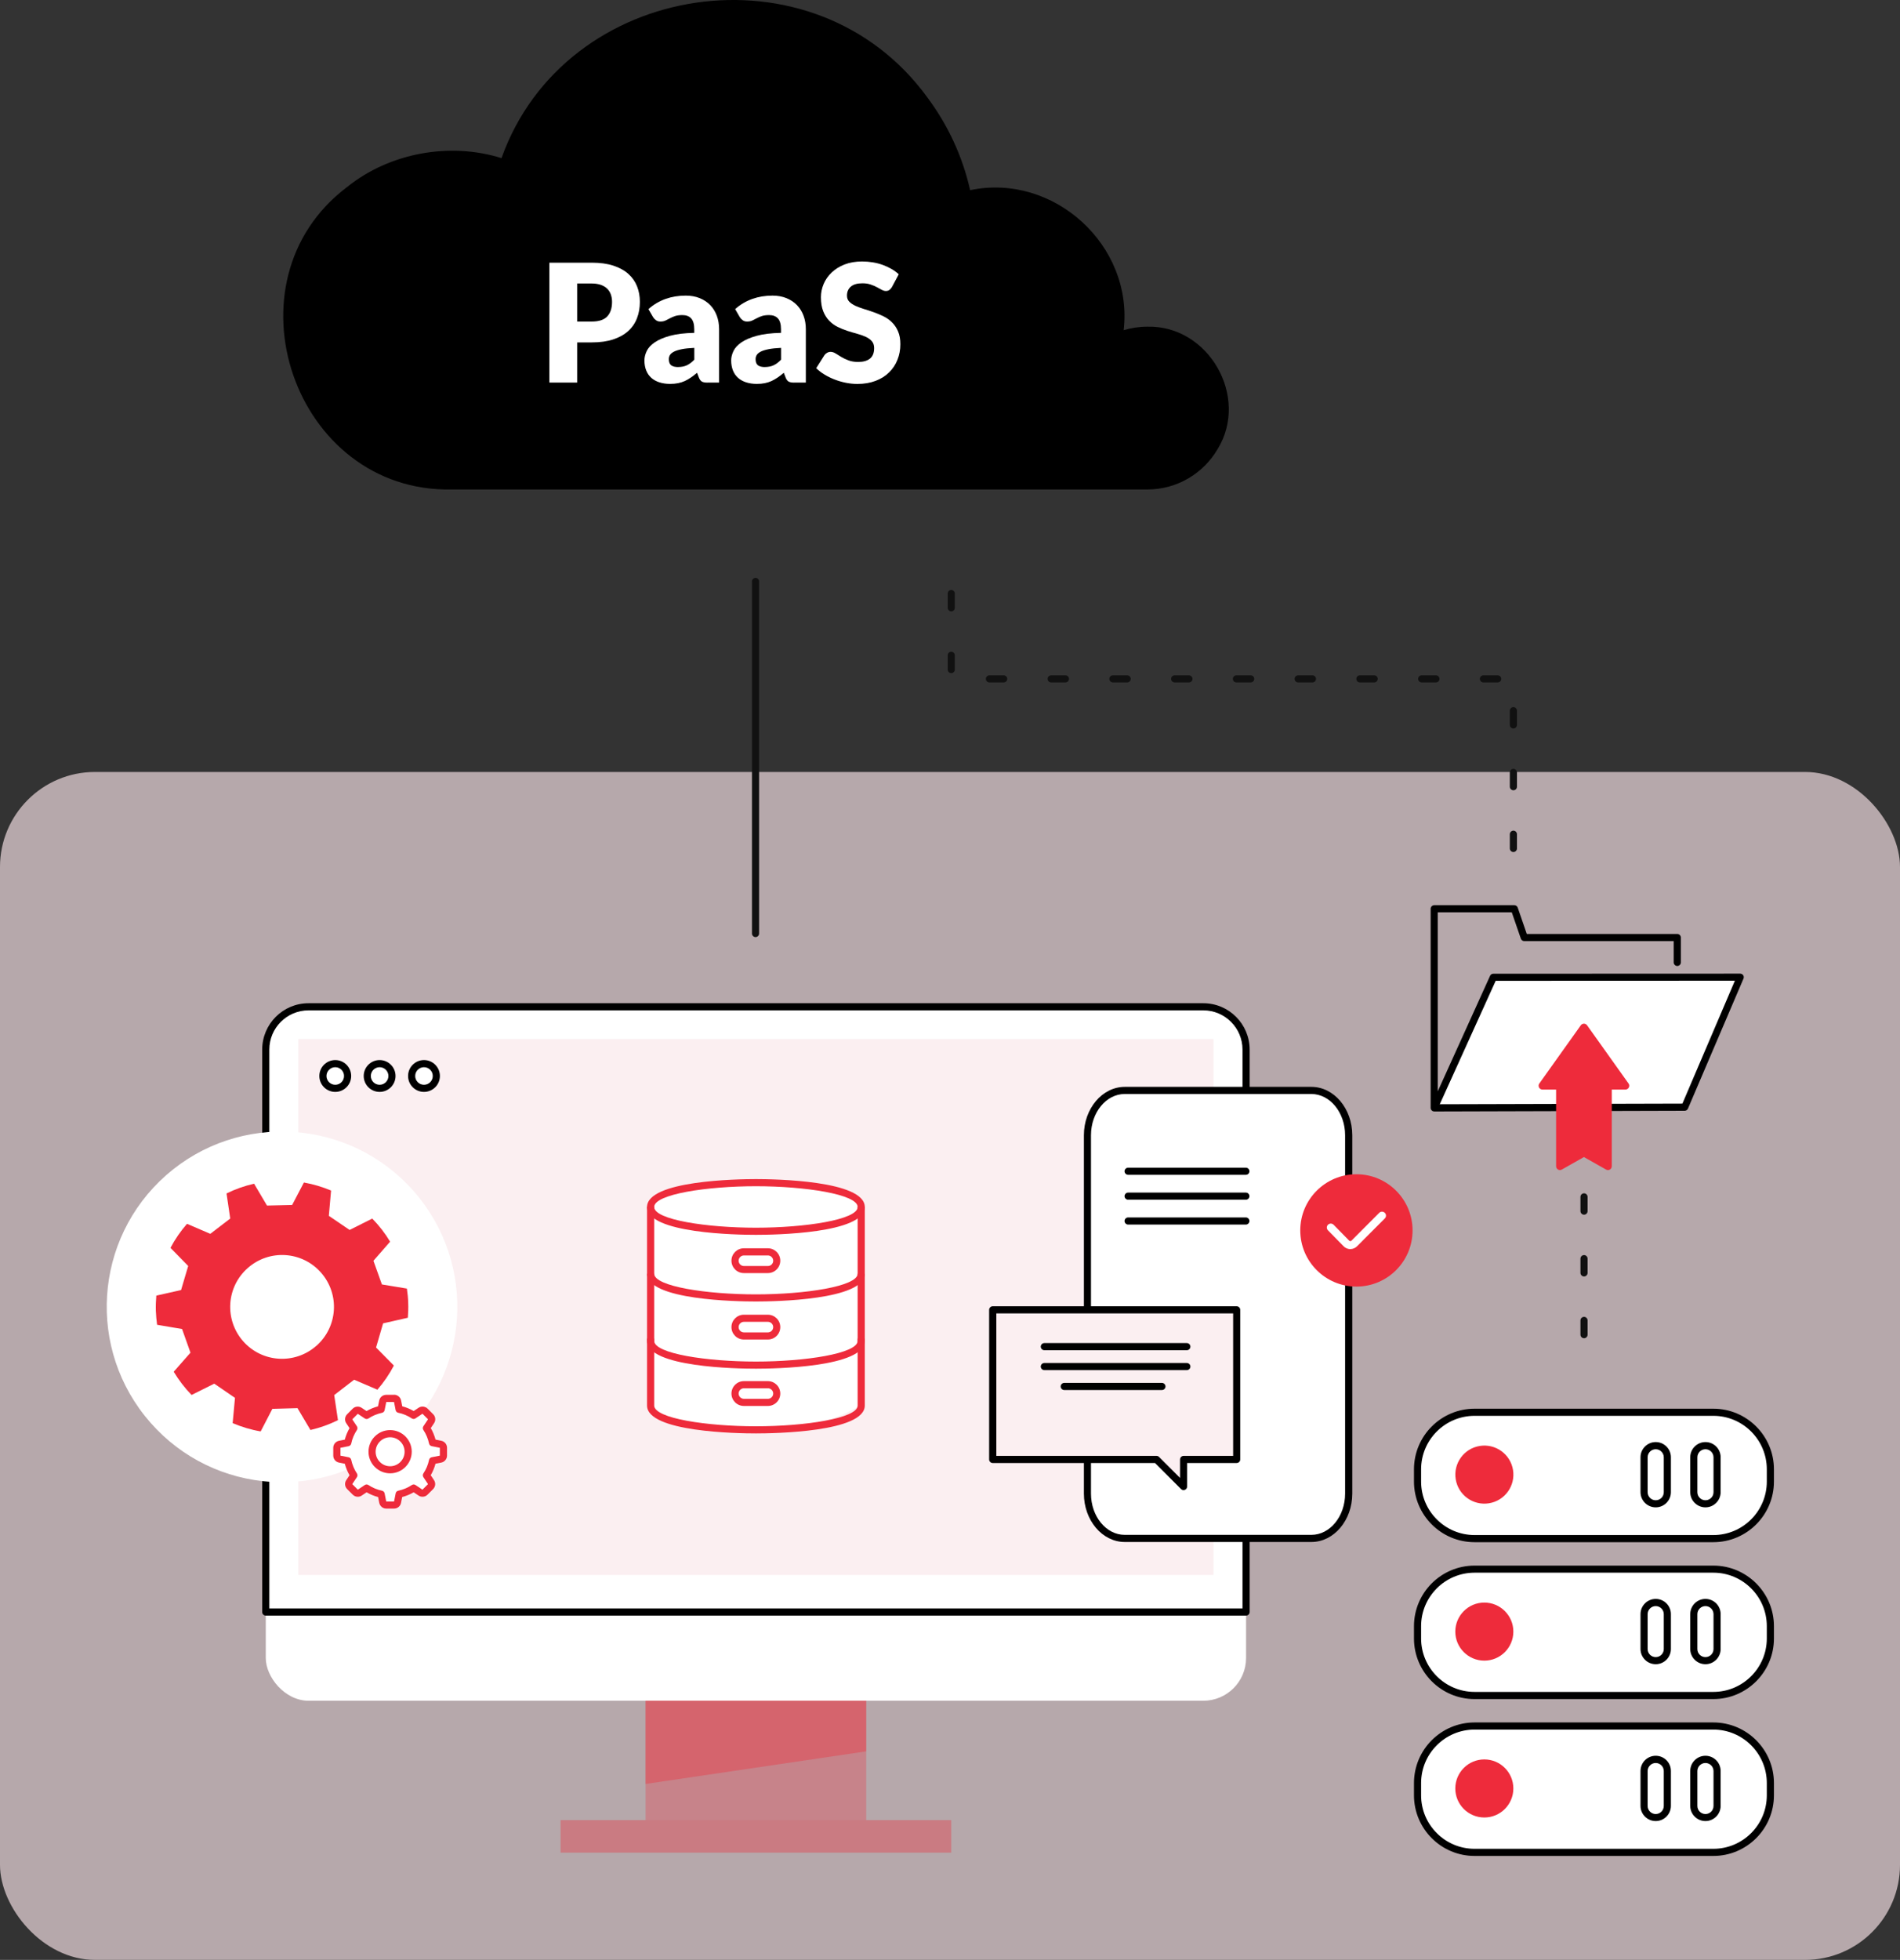 <svg xmlns="http://www.w3.org/2000/svg" id="Layer_2" data-name="Layer 2" viewBox="0 0 400 412.46"><rect x="0" y="0" width="400" height="412.46" fill="#333333" stroke="none"/><defs><style> .cls-1 { fill: #ee2b3b; } .cls-1, .cls-2, .cls-3, .cls-4, .cls-5, .cls-6 { stroke-width: 0px; } .cls-2 { fill: #fbeff1; } .cls-3 { fill: #000; } .cls-4 { fill: #f4dfe3; } .cls-5 { fill: #111; } .cls-7 { opacity: .3; } .cls-8 { opacity: .36; } .cls-9 { opacity: .68; } .cls-6 { fill: #fff; } </style></defs><g id="Layer_1-2" data-name="Layer 1"><g><g class="cls-9"><rect class="cls-4" y="162.46" width="400" height="250" rx="20" ry="20"></rect></g><g><path class="cls-3" d="M241.55,68.75c-1.74,0-3.41.26-4.99.74,2.09-17.85-14.75-33.17-32.32-29.47-1.61-7.14-4.7-13.73-8.93-19.41-23.79-32.88-76.39-24.79-89.73,12.67-10.87-3.43-23.58-1.12-32.51,6.08-26.39,19.88-11.22,64.33,22.04,63.65,0,0,146.43,0,146.43,0,6.33,0,11.85-3.43,14.82-8.53,6.71-10.97-1.9-26.06-14.82-25.73Z"></path><g><path class="cls-6" d="M121.51,72.08v8.43h-5.85v-25.23h8.9c1.78,0,3.3.21,4.58.63,1.28.42,2.33,1,3.15,1.74.83.74,1.43,1.61,1.83,2.61.39,1,.59,2.09.59,3.25,0,1.26-.2,2.41-.61,3.46-.4,1.05-1.02,1.95-1.85,2.7-.83.75-1.88,1.34-3.16,1.76-1.28.42-2.78.63-4.53.63h-3.05ZM121.51,67.67h3.05c1.52,0,2.62-.36,3.29-1.09.67-.73,1-1.74,1-3.05,0-.58-.09-1.1-.26-1.58-.17-.47-.44-.88-.79-1.22-.35-.34-.8-.6-1.33-.79-.54-.18-1.17-.28-1.91-.28h-3.05v8Z"></path><path class="cls-6" d="M148.93,80.52c-.51,0-.89-.07-1.15-.21-.26-.14-.48-.43-.65-.87l-.38-.99c-.45.38-.88.72-1.3,1-.42.29-.85.53-1.29.74-.44.2-.92.35-1.42.45-.5.1-1.06.15-1.67.15-.82,0-1.56-.11-2.23-.32-.67-.21-1.24-.53-1.71-.94-.47-.42-.83-.93-1.08-1.55-.25-.62-.38-1.33-.38-2.14,0-.63.16-1.29.48-1.96.32-.67.88-1.28,1.68-1.83.8-.55,1.87-1.01,3.22-1.38,1.35-.37,3.05-.58,5.11-.62v-.76c0-1.05-.22-1.81-.65-2.28-.43-.47-1.05-.7-1.84-.7-.63,0-1.15.07-1.56.21-.4.14-.76.29-1.08.47-.32.17-.63.33-.93.47-.3.14-.66.21-1.07.21-.37,0-.68-.09-.93-.28-.25-.18-.46-.4-.62-.66l-.97-1.68c1.08-.96,2.29-1.67,3.61-2.14s2.74-.7,4.25-.7c1.08,0,2.06.18,2.93.53.87.35,1.61.84,2.22,1.47.61.63,1.07,1.38,1.39,2.24.32.87.48,1.81.48,2.84v11.22h-2.46ZM142.77,77.24c.69,0,1.3-.12,1.82-.36.52-.24,1.04-.63,1.58-1.18v-2.49c-1.07.05-1.96.14-2.65.28-.69.14-1.24.31-1.64.52-.4.21-.68.44-.84.71-.16.27-.23.55-.23.87,0,.61.17,1.04.5,1.29.33.25.83.37,1.47.37Z"></path><path class="cls-6" d="M167.19,80.52c-.51,0-.89-.07-1.15-.21-.26-.14-.48-.43-.65-.87l-.38-.99c-.45.38-.88.72-1.3,1-.42.29-.85.53-1.29.74-.44.2-.92.35-1.42.45-.5.1-1.06.15-1.67.15-.82,0-1.56-.11-2.23-.32-.67-.21-1.24-.53-1.71-.94-.47-.42-.83-.93-1.08-1.55-.25-.62-.38-1.33-.38-2.14,0-.63.16-1.29.48-1.96.32-.67.88-1.28,1.68-1.83.8-.55,1.87-1.01,3.22-1.38,1.35-.37,3.05-.58,5.11-.62v-.76c0-1.05-.22-1.81-.65-2.28-.43-.47-1.05-.7-1.84-.7-.63,0-1.15.07-1.56.21-.4.14-.76.29-1.08.47-.32.17-.63.33-.93.47-.3.14-.66.21-1.07.21-.37,0-.68-.09-.93-.28-.25-.18-.46-.4-.62-.66l-.97-1.68c1.08-.96,2.29-1.67,3.61-2.14s2.74-.7,4.25-.7c1.08,0,2.06.18,2.93.53.87.35,1.61.84,2.22,1.47.61.63,1.07,1.38,1.39,2.24.32.87.48,1.81.48,2.84v11.22h-2.46ZM161.03,77.24c.69,0,1.3-.12,1.82-.36.52-.24,1.04-.63,1.58-1.18v-2.49c-1.07.05-1.96.14-2.65.28-.69.14-1.24.31-1.64.52-.4.21-.68.44-.84.71-.16.27-.23.55-.23.87,0,.61.17,1.04.5,1.29.33.25.83.37,1.47.37Z"></path><path class="cls-6" d="M187.78,60.41c-.17.28-.36.48-.55.62-.19.14-.44.21-.74.21-.27,0-.55-.08-.86-.25-.31-.17-.65-.36-1.04-.56-.39-.21-.83-.4-1.32-.56-.5-.17-1.06-.25-1.7-.25-1.1,0-1.91.23-2.45.7-.54.47-.81,1.1-.81,1.9,0,.51.16.93.48,1.26.32.33.75.62,1.27.87.53.24,1.13.46,1.8.67.68.2,1.36.43,2.07.68.7.25,1.39.54,2.07.87.68.33,1.28.76,1.8,1.28.53.52.95,1.15,1.27,1.9.32.74.48,1.64.48,2.69,0,1.17-.2,2.26-.61,3.27-.4,1.02-.99,1.9-1.76,2.66-.77.76-1.71,1.35-2.84,1.78-1.13.43-2.4.65-3.84.65-.78,0-1.58-.08-2.4-.24-.81-.16-1.6-.39-2.36-.68-.76-.29-1.48-.64-2.15-1.05-.67-.4-1.25-.85-1.75-1.35l1.73-2.74c.14-.2.32-.36.55-.49.23-.13.47-.2.74-.2.35,0,.7.11,1.05.33.35.22.75.46,1.19.73.44.27.95.51,1.53.73.58.22,1.26.33,2.04.33,1.06,0,1.89-.23,2.48-.7.59-.47.88-1.21.88-2.22,0-.59-.16-1.07-.48-1.44-.32-.37-.75-.68-1.27-.92-.53-.24-1.12-.46-1.79-.64-.67-.18-1.36-.39-2.06-.61-.7-.23-1.39-.5-2.06-.83-.67-.33-1.27-.76-1.79-1.3-.53-.54-.95-1.21-1.27-2.01-.32-.8-.48-1.79-.48-2.97,0-.95.19-1.87.57-2.77.38-.9.94-1.7,1.68-2.41.74-.7,1.64-1.27,2.72-1.69,1.07-.42,2.3-.63,3.69-.63.77,0,1.53.06,2.26.18.73.12,1.43.3,2.09.54.66.24,1.27.52,1.84.85.57.33,1.08.7,1.53,1.12l-1.45,2.72Z"></path></g></g><rect class="cls-6" x="55.95" y="218.17" width="206.38" height="139.75" rx="9" ry="9"></rect><g><path class="cls-6" d="M64.95,211.88h188.38c4.97,0,9,4.03,9,9v118.37H55.95v-118.37c0-4.97,4.03-9,9-9Z"></path><path class="cls-3" d="M262.33,340H55.95c-.41,0-.75-.34-.75-.75v-118.37c0-5.38,4.37-9.75,9.75-9.75h188.38c5.38,0,9.75,4.37,9.75,9.75v118.37c0,.41-.34.75-.75.75ZM56.7,338.5h204.88v-117.62c0-4.55-3.7-8.25-8.25-8.25H64.95c-4.55,0-8.25,3.7-8.25,8.25v117.62Z"></path></g><rect class="cls-2" x="62.8" y="218.66" width="192.67" height="112.79"></rect><g class="cls-7"><rect class="cls-1" x="135.91" y="357.91" width="46.45" height="25.13"></rect></g><g class="cls-8"><rect class="cls-1" x="118.01" y="383.04" width="82.25" height="6.85"></rect></g><circle class="cls-6" cx="159.14" cy="348.2" r="4.38"></circle><g class="cls-8"><polygon class="cls-1" points="182.36 368.57 135.91 375.43 135.91 357.91 182.36 357.91 182.36 368.57"></polygon></g><g><circle class="cls-6" cx="70.58" cy="226.44" r="2.6" transform="translate(-81.73 44.62) rotate(-22.64)"></circle><path class="cls-3" d="M70.58,229.79c-1.85,0-3.35-1.5-3.35-3.35s1.5-3.35,3.35-3.35,3.35,1.5,3.35,3.35-1.5,3.35-3.35,3.35ZM70.58,224.59c-1.02,0-1.85.83-1.85,1.85s.83,1.85,1.85,1.85,1.85-.83,1.85-1.85-.83-1.85-1.85-1.85Z"></path></g><g><circle class="cls-6" cx="79.92" cy="226.44" r="2.6"></circle><path class="cls-3" d="M79.92,229.79c-1.85,0-3.35-1.5-3.35-3.35s1.5-3.35,3.35-3.35,3.35,1.5,3.35,3.35-1.5,3.35-3.35,3.35ZM79.92,224.59c-1.02,0-1.85.83-1.85,1.85s.83,1.85,1.85,1.85,1.85-.83,1.85-1.85-.83-1.85-1.85-1.85Z"></path></g><g><circle class="cls-6" cx="89.26" cy="226.44" r="2.6"></circle><path class="cls-3" d="M89.26,229.79c-1.85,0-3.35-1.5-3.35-3.35s1.5-3.35,3.35-3.35,3.35,1.5,3.35,3.35-1.5,3.35-3.35,3.35ZM89.26,224.59c-1.02,0-1.85.83-1.85,1.85s.83,1.85,1.85,1.85,1.85-.83,1.85-1.85-.83-1.85-1.85-1.85Z"></path></g><path class="cls-6" d="M83.73,302.76c-15.3,13.44-38.62,11.94-52.06-3.37-13.48-15.33-11.96-38.63,3.33-52.09,15.31-13.44,38.66-11.92,52.1,3.39,13.45,15.3,11.94,38.62-3.37,52.07Z"></path><path class="cls-1" d="M85.94,274.2c-.03-1.02-.13-2.03-.28-3.02l-5.26-.87-1.78-4.98,3.51-4.02c-1.06-1.77-2.33-3.4-3.76-4.86l-4.77,2.39-4.37-2.97.47-5.32c-1.81-.76-3.73-1.34-5.72-1.69l-2.48,4.73-5.29.12-2.72-4.6c-2.03.46-3.98,1.15-5.8,2.05l.78,5.28-4.2,3.22-4.9-2.11c-1.34,1.54-2.52,3.23-3.48,5.06l3.73,3.81-1.5,5.07-5.21,1.17c-.09,1.05-.13,2.12-.1,3.21.04.99.13,1.97.26,2.93l5.26.89,1.77,4.98-3.53,4.01c1.07,1.77,2.33,3.42,3.76,4.89l4.78-2.38,4.36,2.99-.49,5.32c1.87.79,3.85,1.39,5.9,1.74l2.46-4.75,5.29-.15,2.73,4.6c2.03-.47,3.97-1.17,5.79-2.07l-.79-5.28,4.19-3.23,4.9,2.1c1.35-1.55,2.51-3.25,3.47-5.08l-3.75-3.8,1.48-5.08,5.21-1.18c.08-1.03.12-2.07.08-3.13ZM66.58,283.24c-4.52,3.97-11.42,3.55-15.41-1-3.97-4.54-3.53-11.43,1.01-15.4,4.52-3.99,11.42-3.55,15.4.98,4,4.54,3.54,11.44-.99,15.42Z"></path><g><rect class="cls-6" x="298.43" y="330.22" width="74.28" height="26.59" rx="12" ry="12"></rect><path class="cls-3" d="M360.71,357.57h-50.28c-7.03,0-12.75-5.72-12.75-12.75v-2.59c0-7.03,5.72-12.75,12.75-12.75h50.28c7.03,0,12.75,5.72,12.75,12.75v2.59c0,7.03-5.72,12.75-12.75,12.75ZM310.43,330.97c-6.2,0-11.25,5.05-11.25,11.25v2.59c0,6.2,5.05,11.25,11.25,11.25h50.28c6.2,0,11.25-5.05,11.25-11.25v-2.59c0-6.2-5.05-11.25-11.25-11.25h-50.28Z"></path></g><g><rect class="cls-6" x="298.43" y="297.21" width="74.28" height="26.59" rx="12" ry="12"></rect><path class="cls-3" d="M360.71,324.55h-50.28c-7.03,0-12.75-5.72-12.75-12.75v-2.59c0-7.03,5.72-12.75,12.75-12.75h50.28c7.03,0,12.75,5.72,12.75,12.75v2.59c0,7.03-5.72,12.75-12.75,12.75ZM310.43,297.96c-6.2,0-11.25,5.05-11.25,11.25v2.59c0,6.2,5.05,11.25,11.25,11.25h50.28c6.2,0,11.25-5.05,11.25-11.25v-2.59c0-6.2-5.05-11.25-11.25-11.25h-50.28Z"></path></g><g><rect class="cls-6" x="298.43" y="363.24" width="74.28" height="26.59" rx="12" ry="12"></rect><path class="cls-3" d="M360.71,390.58h-50.28c-7.03,0-12.75-5.72-12.75-12.75v-2.59c0-7.03,5.72-12.75,12.75-12.75h50.28c7.03,0,12.75,5.72,12.75,12.75v2.59c0,7.03-5.72,12.75-12.75,12.75ZM310.43,363.99c-6.2,0-11.25,5.05-11.25,11.25v2.59c0,6.2,5.05,11.25,11.25,11.25h50.28c6.2,0,11.25-5.05,11.25-11.25v-2.59c0-6.2-5.05-11.25-11.25-11.25h-50.28Z"></path></g><g><g><rect class="cls-6" x="346.12" y="337.25" width="4.89" height="12.23" rx="2.45" ry="2.45"></rect><path class="cls-3" d="M348.57,350.23c-1.76,0-3.2-1.43-3.2-3.2v-7.34c0-1.76,1.43-3.2,3.2-3.2s3.2,1.43,3.2,3.2v7.34c0,1.76-1.43,3.2-3.2,3.2ZM348.57,338c-.93,0-1.7.76-1.7,1.7v7.34c0,.94.76,1.7,1.7,1.7s1.7-.76,1.7-1.7v-7.34c0-.93-.76-1.7-1.7-1.7Z"></path></g><g><rect class="cls-6" x="346.12" y="304.24" width="4.89" height="12.23" rx="2.45" ry="2.45"></rect><path class="cls-3" d="M348.57,317.22c-1.76,0-3.2-1.43-3.2-3.2v-7.34c0-1.76,1.43-3.2,3.2-3.2s3.2,1.43,3.2,3.2v7.34c0,1.76-1.43,3.2-3.2,3.2ZM348.57,304.99c-.93,0-1.7.76-1.7,1.7v7.34c0,.93.76,1.7,1.7,1.7s1.7-.76,1.7-1.7v-7.34c0-.93-.76-1.7-1.7-1.7Z"></path></g><g><rect class="cls-6" x="346.12" y="370.27" width="4.89" height="12.23" rx="2.45" ry="2.45"></rect><path class="cls-3" d="M348.57,383.24c-1.76,0-3.2-1.43-3.2-3.2v-7.34c0-1.76,1.43-3.2,3.2-3.2s3.2,1.43,3.2,3.2v7.34c0,1.76-1.43,3.2-3.2,3.2ZM348.57,371.02c-.93,0-1.7.76-1.7,1.7v7.34c0,.93.76,1.7,1.7,1.7s1.7-.76,1.7-1.7v-7.34c0-.93-.76-1.7-1.7-1.7Z"></path></g></g><path class="cls-6" d="M180.49,254.59h-42.71v41.51c4.32,4.3,13.6,4.3,21.35,4.3s15.67-.74,21.35-4.3c0,0,0-41.51,0-41.51Z"></path><g><path class="cls-6" d="M159.14,259.12c-7.67,0-22.17-1.07-22.17-5.11s14.5-5.11,22.17-5.11,22.17,1.07,22.17,5.11-14.5,5.11-22.17,5.11Z"></path><path class="cls-1" d="M159.14,259.87c-3.83,0-22.92-.28-22.92-5.86s19.09-5.87,22.92-5.87,22.92.28,22.92,5.87-19.09,5.86-22.92,5.86ZM159.14,249.64c-10.3,0-21.42,1.67-21.42,4.37s11.12,4.36,21.42,4.36,21.42-1.67,21.42-4.36-11.12-4.37-21.42-4.37Z"></path></g><path class="cls-1" d="M159.14,273.9c-3.83,0-22.92-.28-22.92-5.86v-14.11h1.5v14.11c0,2.7,11.12,4.36,21.42,4.36s21.42-1.67,21.42-4.36v-14.11h1.5v14.11c0,5.58-19.09,5.86-22.92,5.86Z"></path><path class="cls-1" d="M161.66,267.92h-5.06c-1.44,0-2.61-1.17-2.61-2.61s1.17-2.61,2.61-2.61h5.06c1.44,0,2.61,1.17,2.61,2.61s-1.17,2.61-2.61,2.61ZM156.61,264.21c-.61,0-1.11.5-1.11,1.11s.5,1.11,1.11,1.11h5.06c.61,0,1.11-.5,1.11-1.11s-.5-1.11-1.11-1.11h-5.06Z"></path><path class="cls-1" d="M161.66,281.9h-5.06c-1.44,0-2.61-1.17-2.61-2.61s1.17-2.61,2.61-2.61h5.06c1.44,0,2.61,1.17,2.61,2.61s-1.17,2.61-2.61,2.61ZM156.61,278.18c-.61,0-1.11.5-1.11,1.11s.5,1.11,1.11,1.11h5.06c.61,0,1.11-.5,1.11-1.11s-.5-1.11-1.11-1.11h-5.06Z"></path><path class="cls-1" d="M161.66,295.88h-5.06c-1.44,0-2.61-1.17-2.61-2.61s1.17-2.61,2.61-2.61h5.06c1.44,0,2.61,1.17,2.61,2.61s-1.17,2.61-2.61,2.61ZM156.61,292.16c-.61,0-1.11.5-1.11,1.11s.5,1.11,1.11,1.11h5.06c.61,0,1.11-.5,1.11-1.11s-.5-1.11-1.11-1.11h-5.06Z"></path><g><polygon class="cls-6" points="314.39 205.66 366.37 205.66 354.68 233 301.94 233 314.39 205.66"></polygon><path class="cls-3" d="M301.94,233.9s-.04,0-.06,0c-.14-.01-.27-.06-.38-.14h0s-.06-.05-.09-.08h0c-.13-.14-.22-.32-.22-.53h0v-41.9c0-.41.34-.75.75-.75h16.87c.32,0,.61.2.71.51l1.91,5.54h31.68c.41,0,.75.34.75.75v5.24c0,.41-.34.75-.75.75s-.75-.34-.75-.75v-4.49h-31.47c-.32,0-.61-.2-.71-.51l-1.91-5.54h-15.59v37.68l11.02-24.32c.12-.27.39-.44.68-.44l51.98-.02h0c.25,0,.49.13.63.34.14.21.16.48.06.71l-11.69,27.35c-.12.28-.39.45-.69.46l-52.73.15h-.01ZM314.88,206.41l-11.77,25.98,51.08-.14,11.05-25.86-50.36.02Z"></path></g><g><polygon class="cls-1" points="338.51 245.43 338.51 228.48 342.19 228.48 333.46 216.23 324.73 228.48 328.41 228.48 328.41 245.43 333.46 242.57 338.51 245.43"></polygon><path class="cls-1" d="M328.41,246.24c-.14,0-.28-.04-.41-.11-.25-.15-.4-.41-.4-.7v-16.13h-2.87c-.3,0-.58-.17-.72-.44-.14-.27-.12-.6.06-.84l8.73-12.25c.15-.21.4-.34.66-.34s.51.13.66.34l8.73,12.25c.18.25.2.57.06.84-.14.27-.42.44-.72.44h-2.87v16.13c0,.29-.15.56-.4.7-.25.15-.56.15-.81,0l-4.65-2.63-4.65,2.63c-.12.07-.26.11-.4.11ZM326.3,227.67h2.1c.45,0,.81.36.81.81v15.55l3.84-2.17c.25-.14.55-.14.8,0l3.84,2.17v-15.55c0-.45.36-.81.81-.81h2.1l-7.15-10.03-7.15,10.03Z"></path></g><circle class="cls-1" cx="312.49" cy="343.37" r="6.11"></circle><circle class="cls-1" cx="312.49" cy="310.35" r="6.11" transform="translate(-45.68 54.06) rotate(-9.22)"></circle><circle class="cls-1" cx="312.49" cy="376.38" r="6.11"></circle><g><g><g><path class="cls-6" d="M236.8,229.48h39.28c4.34,0,7.86,4.22,7.86,9.43v75.42c0,5.21-3.52,9.43-7.86,9.43h-39.28c-4.34,0-7.86-4.22-7.86-9.43v-75.42c0-5.21,3.52-9.43,7.86-9.43Z"></path><path class="cls-3" d="M276.08,324.51h-39.28c-4.75,0-8.61-4.57-8.61-10.18v-75.42c0-5.61,3.86-10.18,8.61-10.18h39.28c4.75,0,8.61,4.57,8.61,10.18v75.42c0,5.61-3.86,10.18-8.61,10.18ZM236.79,230.23c-3.92,0-7.11,3.89-7.11,8.68v75.42c0,4.79,3.19,8.68,7.11,8.68h39.28c3.92,0,7.11-3.89,7.11-8.68v-75.42c0-4.79-3.19-8.68-7.11-8.68h-39.28Z"></path></g><polygon class="cls-2" points="260.35 275.65 208.99 275.65 208.99 307.14 243.47 307.14 249.17 312.84 249.17 307.14 260.35 307.14 260.35 275.65"></polygon><path class="cls-3" d="M249.86,284.15h-30c-.41,0-.75-.34-.75-.75s.34-.75.75-.75h30c.41,0,.75.34.75.75s-.34.75-.75.75Z"></path><path class="cls-3" d="M249.86,288.34h-30c-.41,0-.75-.34-.75-.75s.34-.75.75-.75h30c.41,0,.75.34.75.75s-.34.75-.75.75Z"></path><path class="cls-3" d="M244.62,292.53h-20.57c-.41,0-.75-.34-.75-.75s.34-.75.75-.75h20.57c.41,0,.75.34.75.75s-.34.75-.75.75Z"></path><circle class="cls-1" cx="285.56" cy="258.94" r="11.82"></circle><path class="cls-6" d="M284.28,262.88s-.02,0-.03,0c-.55-.02-1.06-.25-1.43-.65l-3.25-3.31c-.32-.33-.32-.86.01-1.18.33-.32.85-.32,1.18.01l3.26,3.32c.08.08.17.13.26.13.1,0,.19-.05.25-.12l5.83-5.84c.32-.33.85-.33,1.18,0,.33.32.33.85,0,1.18l-5.82,5.83c-.37.38-.87.61-1.42.62,0,0-.02,0-.03,0Z"></path><path class="cls-3" d="M262.29,247.24h-24.79c-.41,0-.75-.34-.75-.75s.34-.75.75-.75h24.79c.41,0,.75.34.75.75s-.34.75-.75.75Z"></path><path class="cls-3" d="M262.29,252.48h-24.79c-.41,0-.75-.34-.75-.75s.34-.75.75-.75h24.79c.41,0,.75.34.75.75s-.34.75-.75.75Z"></path><path class="cls-3" d="M262.29,257.71h-24.79c-.41,0-.75-.34-.75-.75s.34-.75.75-.75h24.79c.41,0,.75.34.75.75s-.34.75-.75.75Z"></path></g><path class="cls-3" d="M249.17,313.59c-.2,0-.39-.08-.53-.22l-5.48-5.48h-34.17c-.41,0-.75-.34-.75-.75v-31.49c0-.41.34-.75.75-.75h51.36c.41,0,.75.34.75.75v31.49c0,.41-.34.75-.75.75h-10.43v4.95c0,.3-.18.58-.46.69-.09.04-.19.06-.29.06ZM209.74,306.39h33.74c.2,0,.39.08.53.22l4.42,4.42v-3.89c0-.41.34-.75.75-.75h10.43v-29.99h-49.86v29.99Z"></path></g><path class="cls-5" d="M318.61,179.31c-.41,0-.75-.34-.75-.75v-3c0-.41.34-.75.75-.75s.75.34.75.75v3c0,.41-.33.75-.75.75ZM318.61,166.31c-.41,0-.75-.33-.75-.75v-3c0-.41.34-.75.75-.75s.75.34.75.75v3c0,.42-.33.75-.75.75ZM318.61,153.31c-.41,0-.75-.34-.75-.75v-3c0-.41.34-.75.75-.75s.75.34.75.75v3c0,.41-.33.75-.75.75ZM315.3,143.62h-3c-.42,0-.75-.33-.75-.75s.33-.75.75-.75h3c.41,0,.75.34.75.75s-.34.75-.75.75ZM302.3,143.62h-3c-.41,0-.75-.33-.75-.75s.34-.75.75-.75h3c.41,0,.75.34.75.75s-.34.75-.75.75ZM289.3,143.62h-3c-.42,0-.75-.33-.75-.75s.33-.75.75-.75h3c.41,0,.75.34.75.75s-.34.75-.75.75ZM276.3,143.62h-3c-.41,0-.75-.33-.75-.75s.34-.75.75-.75h3c.41,0,.75.34.75.75s-.34.75-.75.75ZM263.3,143.62h-3c-.42,0-.75-.33-.75-.75s.33-.75.75-.75h3c.41,0,.75.34.75.75s-.34.75-.75.75ZM250.3,143.62h-3c-.41,0-.75-.33-.75-.75s.34-.75.75-.75h3c.41,0,.75.34.75.75s-.34.75-.75.75ZM237.3,143.62h-3c-.42,0-.75-.33-.75-.75s.33-.75.75-.75h3c.41,0,.75.34.75.75s-.34.75-.75.75ZM224.3,143.62h-3c-.41,0-.75-.33-.75-.75s.34-.75.75-.75h3c.41,0,.75.34.75.75s-.34.75-.75.75ZM211.3,143.62h-3c-.42,0-.75-.33-.75-.75s.33-.75.75-.75h3c.41,0,.75.34.75.75s-.34.75-.75.75ZM200.26,141.66c-.41,0-.74-.34-.74-.75v-3c0-.42.33-.75.74-.75s.75.33.75.75v3c0,.41-.33.75-.75.75ZM200.26,128.66c-.41,0-.74-.34-.74-.75v-3c0-.41.33-.75.74-.75s.75.34.75.75v3c0,.41-.33.75-.75.75Z"></path><path class="cls-5" d="M159.06,197.21c-.41,0-.75-.34-.75-.75v-74.1c0-.41.34-.75.75-.75s.75.34.75.75v74.1c0,.41-.34.75-.75.75Z"></path><path class="cls-5" d="M333.48,281.63c-.41,0-.75-.34-.75-.75v-3c0-.42.34-.75.75-.75s.75.33.75.75v3c0,.41-.33.75-.75.75ZM333.48,268.63c-.41,0-.75-.34-.75-.75v-3c0-.41.34-.75.75-.75s.75.34.75.75v3c0,.41-.33.75-.75.75ZM333.48,255.63c-.41,0-.75-.34-.75-.75v-3c0-.41.34-.75.75-.75s.75.34.75.75v3c0,.41-.33.75-.75.75Z"></path><path class="cls-1" d="M159.14,288.04c-3.83,0-22.92-.28-22.92-5.86v-14.11h1.5v14.11c0,2.7,11.12,4.36,21.42,4.36s21.42-1.67,21.42-4.36v-14.11h1.5v14.11c0,5.58-19.09,5.86-22.92,5.86Z"></path><path class="cls-1" d="M159.14,301.66c-3.83,0-22.92-.28-22.92-5.86v-14.11h1.5v14.11c0,2.7,11.12,4.36,21.42,4.36s21.42-1.67,21.42-4.36v-14.11h1.5v14.11c0,5.58-19.09,5.86-22.92,5.86Z"></path><g><g><path class="cls-6" d="M81.31,316.74c-.36,0-.67-.25-.74-.6l-.35-1.72c-1.08-.19-2.14-.63-3.09-1.26l-1.41.98c-.13.08-.27.13-.42.13-.19,0-.39-.08-.53-.22l-1.17-1.17c-.25-.25-.29-.65-.09-.95l.98-1.47c-.63-.9-1.07-1.95-1.31-3.07l-1.68-.31c-.35-.07-.6-.38-.6-.74v-1.65c0-.36.25-.67.6-.74l1.72-.34c.19-1.09.63-2.14,1.26-3.1l-.98-1.41c-.2-.3-.16-.69.09-.94l1.16-1.17c.15-.15.34-.22.53-.22.14,0,.29.04.42.13l1.47.98c.9-.63,1.95-1.07,3.07-1.3l.31-1.69c.07-.35.38-.6.74-.6h1.65c.36,0,.67.25.74.6l.35,1.72c1.08.19,2.13.63,3.09,1.26l1.41-.98c.13-.08.27-.13.42-.13.19,0,.39.08.53.22l1.17,1.17c.25.25.29.65.09.95l-.98,1.47c.63.9,1.07,1.95,1.31,3.07l1.68.31c.35.07.6.38.6.74v1.65c0,.36-.25.67-.6.74l-1.72.34c-.19,1.08-.63,2.14-1.26,3.1l.98,1.41c.2.3.16.69-.09.95l-1.17,1.17c-.14.14-.34.22-.53.22-.14,0-.29-.04-.42-.13l-1.47-.98c-.9.63-1.95,1.07-3.07,1.31l-.31,1.68c-.07.35-.38.6-.74.6h-1.65Z"></path><path class="cls-1" d="M82.95,295.04l.34,1.72c.05.27.27.49.54.55,1.03.21,2,.62,2.87,1.2.12.08.25.11.38.11s.27-.04.39-.12l1.47-.98,1.17,1.17-.98,1.47c-.15.23-.15.54,0,.77.58.87.98,1.85,1.2,2.87.06.27.27.49.55.54l1.72.35v1.65l-1.72.34c-.27.05-.49.27-.55.54-.21,1.03-.62,2-1.2,2.87-.15.23-.15.54,0,.77l.98,1.47-1.17,1.17-1.47-.98c-.12-.08-.25-.12-.38-.12s-.27.04-.38.12c-.87.58-1.85.98-2.87,1.2-.27.06-.49.27-.54.55l-.34,1.72h-1.65l-.34-1.72c-.05-.27-.27-.49-.54-.55-1.02-.21-2-.62-2.87-1.2-.12-.08-.25-.12-.38-.12s-.27.04-.38.12l-1.47.98-1.17-1.17.98-1.47c.15-.23.15-.54,0-.77-.58-.87-.98-1.85-1.2-2.87-.06-.27-.27-.49-.55-.54l-1.72-.34v-1.65l1.72-.34c.27-.06.49-.27.55-.54.21-1.03.62-2,1.2-2.87.15-.23.15-.54,0-.77l-.98-1.47,1.16-1.17,1.47.98c.12.08.25.12.39.12s.27-.04.38-.11c.87-.58,1.85-.98,2.87-1.2.27-.06.49-.27.54-.55l.35-1.72h1.65M82.95,293.54h-1.65c-.71,0-1.33.5-1.47,1.2l-.25,1.22c-.85.23-1.66.56-2.41,1l-1.04-.69c-.25-.17-.54-.25-.83-.25-.39,0-.77.15-1.06.44l-1.16,1.17c-.5.51-.58,1.3-.18,1.89l.69,1.03c-.44.76-.78,1.57-1,2.42l-1.22.24c-.7.14-1.21.76-1.21,1.47v1.65c0,.72.5,1.33,1.21,1.47l1.22.24c.23.85.56,1.66,1,2.42l-.69,1.03c-.4.59-.32,1.39.19,1.89l1.17,1.17c.29.29.67.44,1.06.44.29,0,.58-.08.83-.25l1.03-.69c.76.44,1.57.78,2.42,1l.24,1.22c.14.7.76,1.21,1.47,1.21h1.65c.72,0,1.33-.5,1.47-1.21l.24-1.22c.85-.23,1.66-.56,2.42-1l1.03.69c.25.17.54.25.83.25.39,0,.77-.15,1.06-.44l1.17-1.17c.51-.51.58-1.3.19-1.89l-.69-1.03c.44-.76.78-1.57,1-2.42l1.22-.24c.7-.14,1.21-.76,1.21-1.47v-1.65c0-.71-.5-1.33-1.2-1.47l-1.22-.25c-.23-.85-.56-1.66-1-2.42l.69-1.03c.4-.59.32-1.39-.19-1.89l-1.17-1.17c-.29-.29-.67-.44-1.06-.44-.29,0-.58.08-.83.25l-1.04.69c-.76-.44-1.56-.78-2.41-1l-.24-1.22c-.14-.7-.76-1.21-1.47-1.21h0Z"></path></g><g><circle class="cls-6" cx="82.13" cy="305.51" r="3.8"></circle><path class="cls-1" d="M82.13,310.06c-2.51,0-4.55-2.04-4.55-4.55s2.04-4.55,4.55-4.55,4.55,2.04,4.55,4.55-2.04,4.55-4.55,4.55ZM82.13,302.47c-1.68,0-3.05,1.37-3.05,3.05s1.37,3.05,3.05,3.05,3.05-1.37,3.05-3.05-1.37-3.05-3.05-3.05Z"></path></g></g><g><g><rect class="cls-6" x="356.6" y="337.25" width="4.89" height="12.23" rx="2.45" ry="2.45"></rect><path class="cls-3" d="M359.04,350.23c-1.76,0-3.2-1.43-3.2-3.2v-7.34c0-1.76,1.43-3.2,3.2-3.2s3.2,1.43,3.2,3.2v7.34c0,1.76-1.43,3.2-3.2,3.2ZM359.04,338c-.93,0-1.7.76-1.7,1.7v7.34c0,.94.76,1.7,1.7,1.7s1.7-.76,1.7-1.7v-7.34c0-.93-.76-1.7-1.7-1.7Z"></path></g><g><rect class="cls-6" x="356.6" y="304.24" width="4.89" height="12.23" rx="2.45" ry="2.45"></rect><path class="cls-3" d="M359.04,317.22c-1.76,0-3.2-1.43-3.2-3.2v-7.34c0-1.76,1.43-3.2,3.2-3.2s3.2,1.43,3.2,3.2v7.34c0,1.76-1.43,3.2-3.2,3.2ZM359.04,304.99c-.93,0-1.7.76-1.7,1.7v7.34c0,.93.76,1.7,1.7,1.7s1.7-.76,1.7-1.7v-7.34c0-.93-.76-1.7-1.7-1.7Z"></path></g><g><rect class="cls-6" x="356.6" y="370.27" width="4.89" height="12.23" rx="2.45" ry="2.45"></rect><path class="cls-3" d="M359.04,383.24c-1.76,0-3.2-1.43-3.2-3.2v-7.34c0-1.76,1.43-3.2,3.2-3.2s3.2,1.43,3.2,3.2v7.34c0,1.76-1.43,3.2-3.2,3.2ZM359.04,371.02c-.93,0-1.7.76-1.7,1.7v7.34c0,.93.76,1.7,1.7,1.7s1.7-.76,1.7-1.7v-7.34c0-.93-.76-1.7-1.7-1.7Z"></path></g></g></g></g></svg>